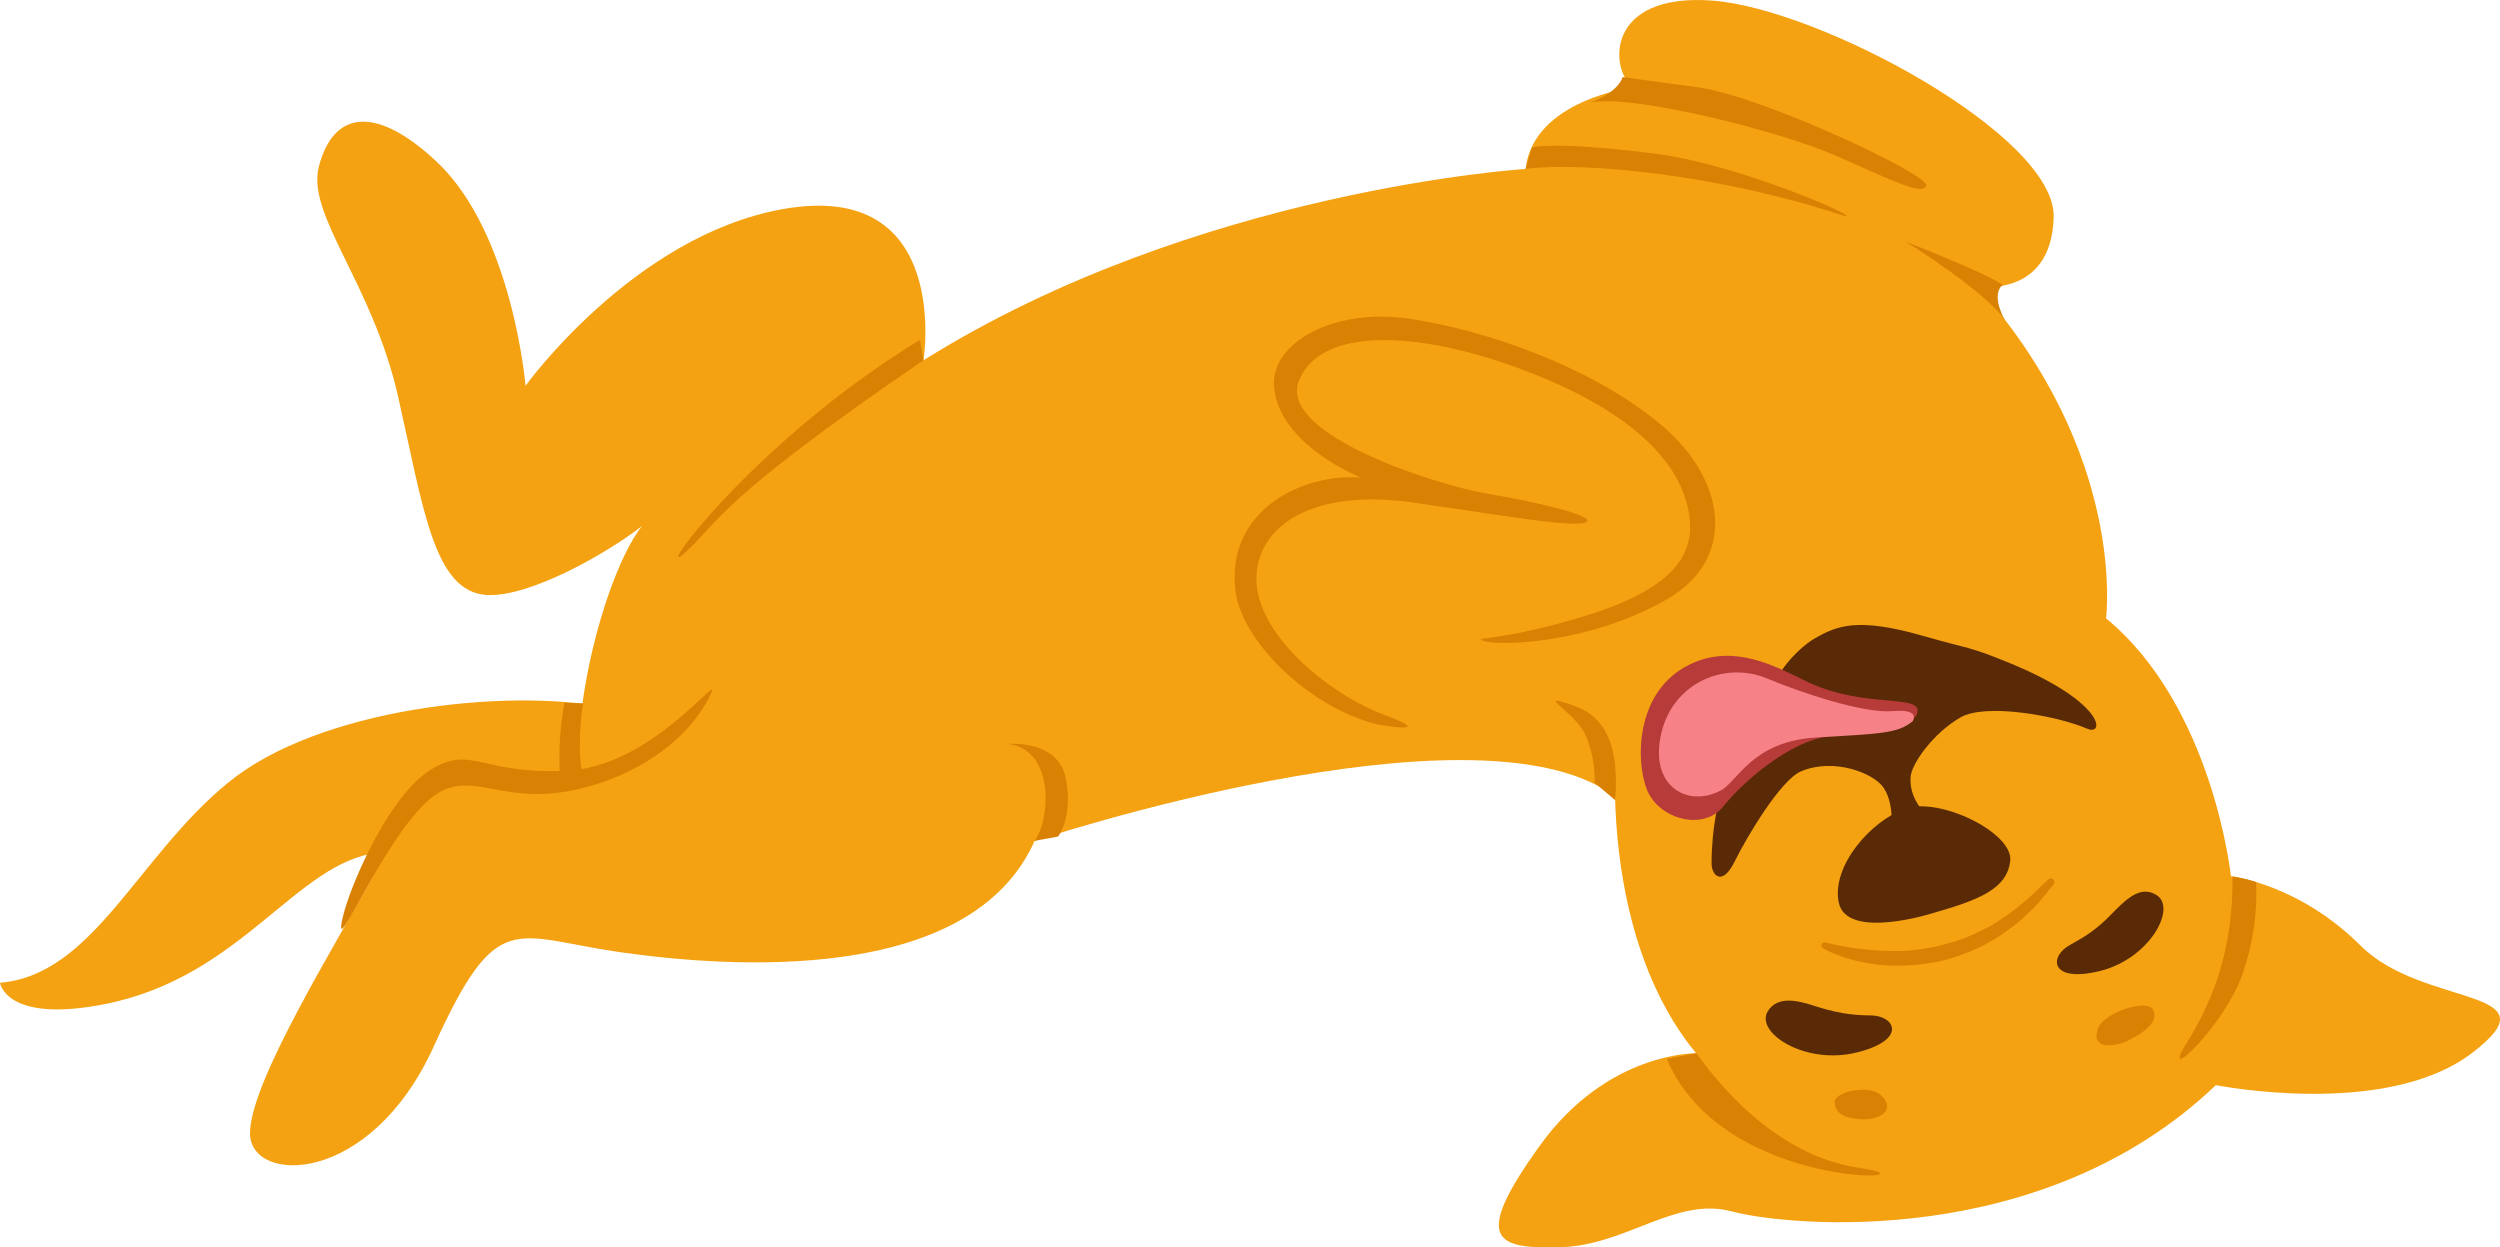<?xml version="1.0" encoding="UTF-8"?>
<svg id="Layer_2" data-name="Layer 2" xmlns="http://www.w3.org/2000/svg" width="1900" height="948.06" viewBox="0 0 1900 948.06">
  <defs>
    <style>
      .cls-1 {
        fill: #f68287;
      }

      .cls-2 {
        fill: #f4a211;
      }

      .cls-3 {
        fill: #b73c39;
      }

      .cls-4 {
        fill: #d88103;
      }

      .cls-5 {
        fill: #592a05;
      }
    </style>
  </defs>
  <g id="Layer_1-2" data-name="Layer 1">
    <g id="_Слой_2" data-name="Слой 2">
      <g id="dog">
        <g>
          <path class="cls-2" d="M460.49,537.49c-77.57-14.55-218.03,.97-286.97,57.18C104.58,650.89,70.76,741.06,0,746.89c0,0,4.17,30.81,78.51,16.47,105.67-20.36,146.41-108.56,209.4-115.36,62.99-6.8,194.87-15.5,194.87-15.5l-22.3-95.01Z"/>
          <path class="cls-2" d="M1794.24,718.86c-47.23-47.23-98.75-52.92-98.75-52.92,0,0-13.34-128.78-94.91-196.03,0,0,16.45-124.35-97.95-252.32,0,0,56.24,9.72,58.18-52.35,1.94-62.07-178.38-158.99-259.76-164.82-81.38-5.83-77.61,52.35-60.17,65.95,0,0-75.6,9.69-81.43,62.04,0,0-250.12,15.5-457.57,145.41,0,0,22.04-138.07-107.12-114.87-113.45,20.36-195.35,134.25-195.35,134.25,0,0-9.69-116.34-67.87-170.63-44.51-41.54-77.66-39.91-89.18,3.86-9.69,36.85,40.6,88.68,60.1,174.54,19.39,85.31,27.16,149.3,67.87,151.24,32.3,1.54,90.05-31.09,117.55-52.37-24.41,30.81-53.56,127.97-47.75,199.73,0,0-34.91,9.69-63.99,0-29.08-9.69-56.24,0-89.18,60.1-32.94,60.1-96.95,162.88-96.95,201.65s91.12,40.71,139.61-65.93c48.49-106.64,60.1-83.37,141.53-71.74,81.43,11.64,266.11,25.69,315.19-84.58,0,0,331.78-110.01,438.42-35.55,.85,.59,1.82,1.04,2.7,1.61,1,49.34,11.61,134.8,61.62,195.37,0,0-67.26-1.42-118.75,70.12-51.5,71.55-34.36,78.7,15.74,77.26,50.1-1.45,87.28-38.63,130.2-27.18,42.92,11.45,236.16,29.93,367.78-96,0,0,128.8,25.76,194.61-24.34,65.81-50.1-37.28-34.32-84.41-81.52Z"/>
          <path class="cls-4" d="M1714.71,670.34c-5.9-1.86-11.93-3.28-18.03-4.27,.55,49.98-11.59,89.6-35.15,127.14-21.33,34.15,30.43-14.79,43.27-54.34,7.54-22.03,10.89-45.27,9.91-68.54Z"/>
          <path class="cls-4" d="M1616.98,790.97c16.87-8.1,23.53-16.59,18.96-24.1s-36.8,2.37-41.43,14.67c-6.04,16.19,12.11,14.41,22.47,9.43Z"/>
          <path class="cls-4" d="M1418.2,850.64c-15.45,.19-23.7-4.29-23.86-12.87-.17-8.58,27.09-13.82,35.55-5.07,11.4,11.54-2.23,17.82-11.68,17.94Z"/>
          <path class="cls-5" d="M1470.14,693.64c34.15-9.88,55.27-18.13,57.64-39.43,2.37-21.31-54.15-49.17-80.43-39.39-25.69,9.48-55.17,43.01-50,70.69,5.62,29.84,72.8,8.13,72.8,8.13Z"/>
          <path class="cls-5" d="M1462.84,618.21c-7.47-8.51-11.45-17.32-10.83-27.49s17.16-33.51,37.92-45.48c19.12-11.02,72.83-1.49,96.36,8.58,13.34,5.74,13.79-19.79-58.2-49.6-32.4-13.41-31.85-10.93-66.78-21-49.6-14.22-65.22-7.68-82.02,1.92-10.81,6.16-28.72,24.05-31.5,38.39-7.11,36.95-25.5,39.17-32.42,56.05-9.58,24.33-14.53,50.23-14.57,76.38-.17,9.29,8.03,18.08,17.44-1.02,9.41-19.1,34.98-62.09,50.55-68.73,24.81-10.5,55.24,1.21,62.78,12.54,7.54,11.33,6.04,28.15,6.04,28.15l25.24-8.7Z"/>
          <path class="cls-4" d="M1560.77,672.05l-5.17,6.4-6.02,7.32c-2.74,3.16-5.69,6.13-8.84,8.89-3.55,3.54-7.36,6.8-11.4,9.76-4.38,2.99-8.72,6.61-13.77,9.48s-10.26,5.9-15.95,8.2c-5.65,2.5-11.46,4.62-17.39,6.35-5.92,1.82-11.98,3.1-18.13,3.84-5.92,.88-11.89,1.41-17.87,1.59-5.58,.12-11.17-.04-16.73-.47-5.28-.62-10.26-1.28-14.79-2.37-4.13-.79-8.21-1.84-12.2-3.15-3.1-.95-6.15-2.06-9.12-3.34-2.66-1.05-5.23-2.29-7.7-3.72-1.24-.54-1.8-1.97-1.27-3.21,.54-1.24,1.97-1.8,3.21-1.27,0,0,2.75,.73,7.8,1.78,5.05,1.04,12.2,2.37,20.85,3.32,9.82,1.12,19.7,1.55,29.58,1.28,5.56-.24,11.1-.82,16.59-1.75,2.8-.5,5.62-.85,8.41-1.47s5.52-1.49,8.32-2.16c5.54-1.44,10.98-3.23,16.28-5.38,5.31-1.94,10.12-4.88,15.02-7.11s9.01-5.66,13.27-8.25c3.88-2.56,7.59-5.38,11.09-8.44,3.23-2.33,6.29-4.9,9.15-7.68l6.8-6.59,5.97-5.66c1.15-1.01,2.9-.91,3.91,.24,.87,.99,.93,2.45,.14,3.51l-.05,.07Z"/>
          <path class="cls-4" d="M1289.2,800.4c13.58,18.6,57.71,77.76,124.49,87.31,66.78,9.55-103.75,19.31-146.93-82.95l22.44-4.36Z"/>
          <path class="cls-5" d="M1400.26,769.93c-7.23-1.33-14.36-3.15-21.33-5.47-11.85-3.77-27.73-8.22-35.38,4.03-10,16.07,27.92,41.09,67.26,31.47,39.34-9.62,29.39-28.25,10.74-28.25-7.13,.03-14.25-.56-21.28-1.78Z"/>
          <path class="cls-5" d="M1578.56,715.09c8.89-4.92,17.04-11.1,24.17-18.34,12.94-13.25,23.53-24.2,36.09-16.59,16,9.62-5.02,48.68-43.23,57.9-38.2,9.22-38.23-11.61-22.21-20,1.54-.95,3.32-1.94,5.17-2.96Z"/>
          <path class="cls-3" d="M1389.78,559.55c-29.58,3.82-64.89,34.34-80.15,53.42-15.26,19.08-49.6,9.48-58.18-13.37-8.58-22.85-7.63-71.55,28.63-92.42,36.26-20.88,71.62,.71,94.44,11.45,44.1,20.74,89.65,7.63,82.02,24.79-3.55,7.96-66.76,16.14-66.76,16.14Z"/>
          <path class="cls-1" d="M1453.67,548.11c-11.45,9.48-24.79,9.48-73.47,12.39-48.68,2.91-59.41,33.37-72.49,40.29-24.34,12.87-52.94-2.16-45.79-40.29,7.75-41.4,48.65-58.44,81.07-44.84,26.07,10.9,73.47,26.71,95.39,24.81s15.29,7.63,15.29,7.63Z"/>
          <path class="cls-4" d="M1227.59,608.21c.95-18.13,3.82-59.25-30.52-71.55-34.34-12.3,.85,4.5,8.1,22.42,4.81,11.29,7.09,23.5,6.68,35.76l15.74,13.37Z"/>
          <path class="cls-4" d="M1159.45,128.38c43.63-5.81,147.36,4.74,236.56,33.94,36.14,11.85-67.16-36.52-138.64-45.57-76.59-9.69-93.06-4.74-93.06-4.74l-4.86,16.38Z"/>
          <path class="cls-4" d="M1523.96,243.75c-14.53-22.3-75.6-60.1-75.6-60.1,0,0,62.04,24.22,73.68,32.96,0,0-9.72,5.81,1.92,27.13Z"/>
          <path class="cls-4" d="M1208.89,77.97c30.07-6.8,143.49,21.33,187.22,40.71s64.93,30.05,67.85,22.3c2.91-7.75-124.18-67.87-173.62-74.63s-57.21-7.75-57.21-7.75c0,0-1.94,10.64-24.24,19.36Z"/>
          <path class="cls-4" d="M699.11,258.32c-127.24,77.54-205.94,186.98-178.12,161.41,24.93-22.96,26.07-40.29,180.8-145.91l-2.68-15.5Z"/>
          <path class="cls-4" d="M440.13,599.58c41.16-9.62,79.49-33.7,97.92-67.87,17.58-32.66-37.33,49.46-104.96,53.82s-74.89-21.09-107.59,.71c-32.7,21.8-63.99,96.71-66.17,117.07-2.18,20.36,41.43-85.79,77.07-102.52,27.13-12.77,48.7,11.59,103.73-1.21Z"/>
          <path class="cls-4" d="M443.16,534.58c-1.47,6.8-4.74,38.77,0,55.74l-17.47,1.47c-1.3-19.29-.21-38.66,3.25-57.68l14.22,.47Z"/>
          <path class="cls-4" d="M786.22,639.04c12.11-15.52,15.76-70.05-20.59-73.68,0,0,38.53-3.63,44.34,26.07,5.81,29.69-5.81,44.36-5.81,44.36l-17.94,3.25Z"/>
          <path class="cls-4" d="M1046.77,550.57c-52.35-13.08-102.52-63.25-107.62-100.34-8.48-61.62,50.17-90.88,95.24-87.23,0,0-63.09-24.79-66.17-69.82-2.18-31.99,44.36-59.63,103.25-50.88s140.11,37.33,191.96,81.43c48.7,41.45,56.71,101.05,3.63,131.6-59.48,34.22-127.24,35.55-138.87,31.99-11.64-3.55,10.97,1.09,77.8-19.62,72.71-22.56,81.48-51.05,77.8-76.36-6.56-45.03-53.08-83.61-130.89-111.98-77.8-28.37-149.78-30.52-165.77,10.19-16,40.71,104.7,79.25,143.97,85.79s79.98,16.73,74.89,21.09c-6.45,5.52-61.07-4.36-132.33-14.55-71.26-10.19-114.3,14.34-118.49,52.35-5.1,45.81,55.53,93.7,96.71,109.01,42.99,16.04-5.12,7.32-5.12,7.32Z"/>
        </g>
      </g>
    </g>
  </g>
</svg>